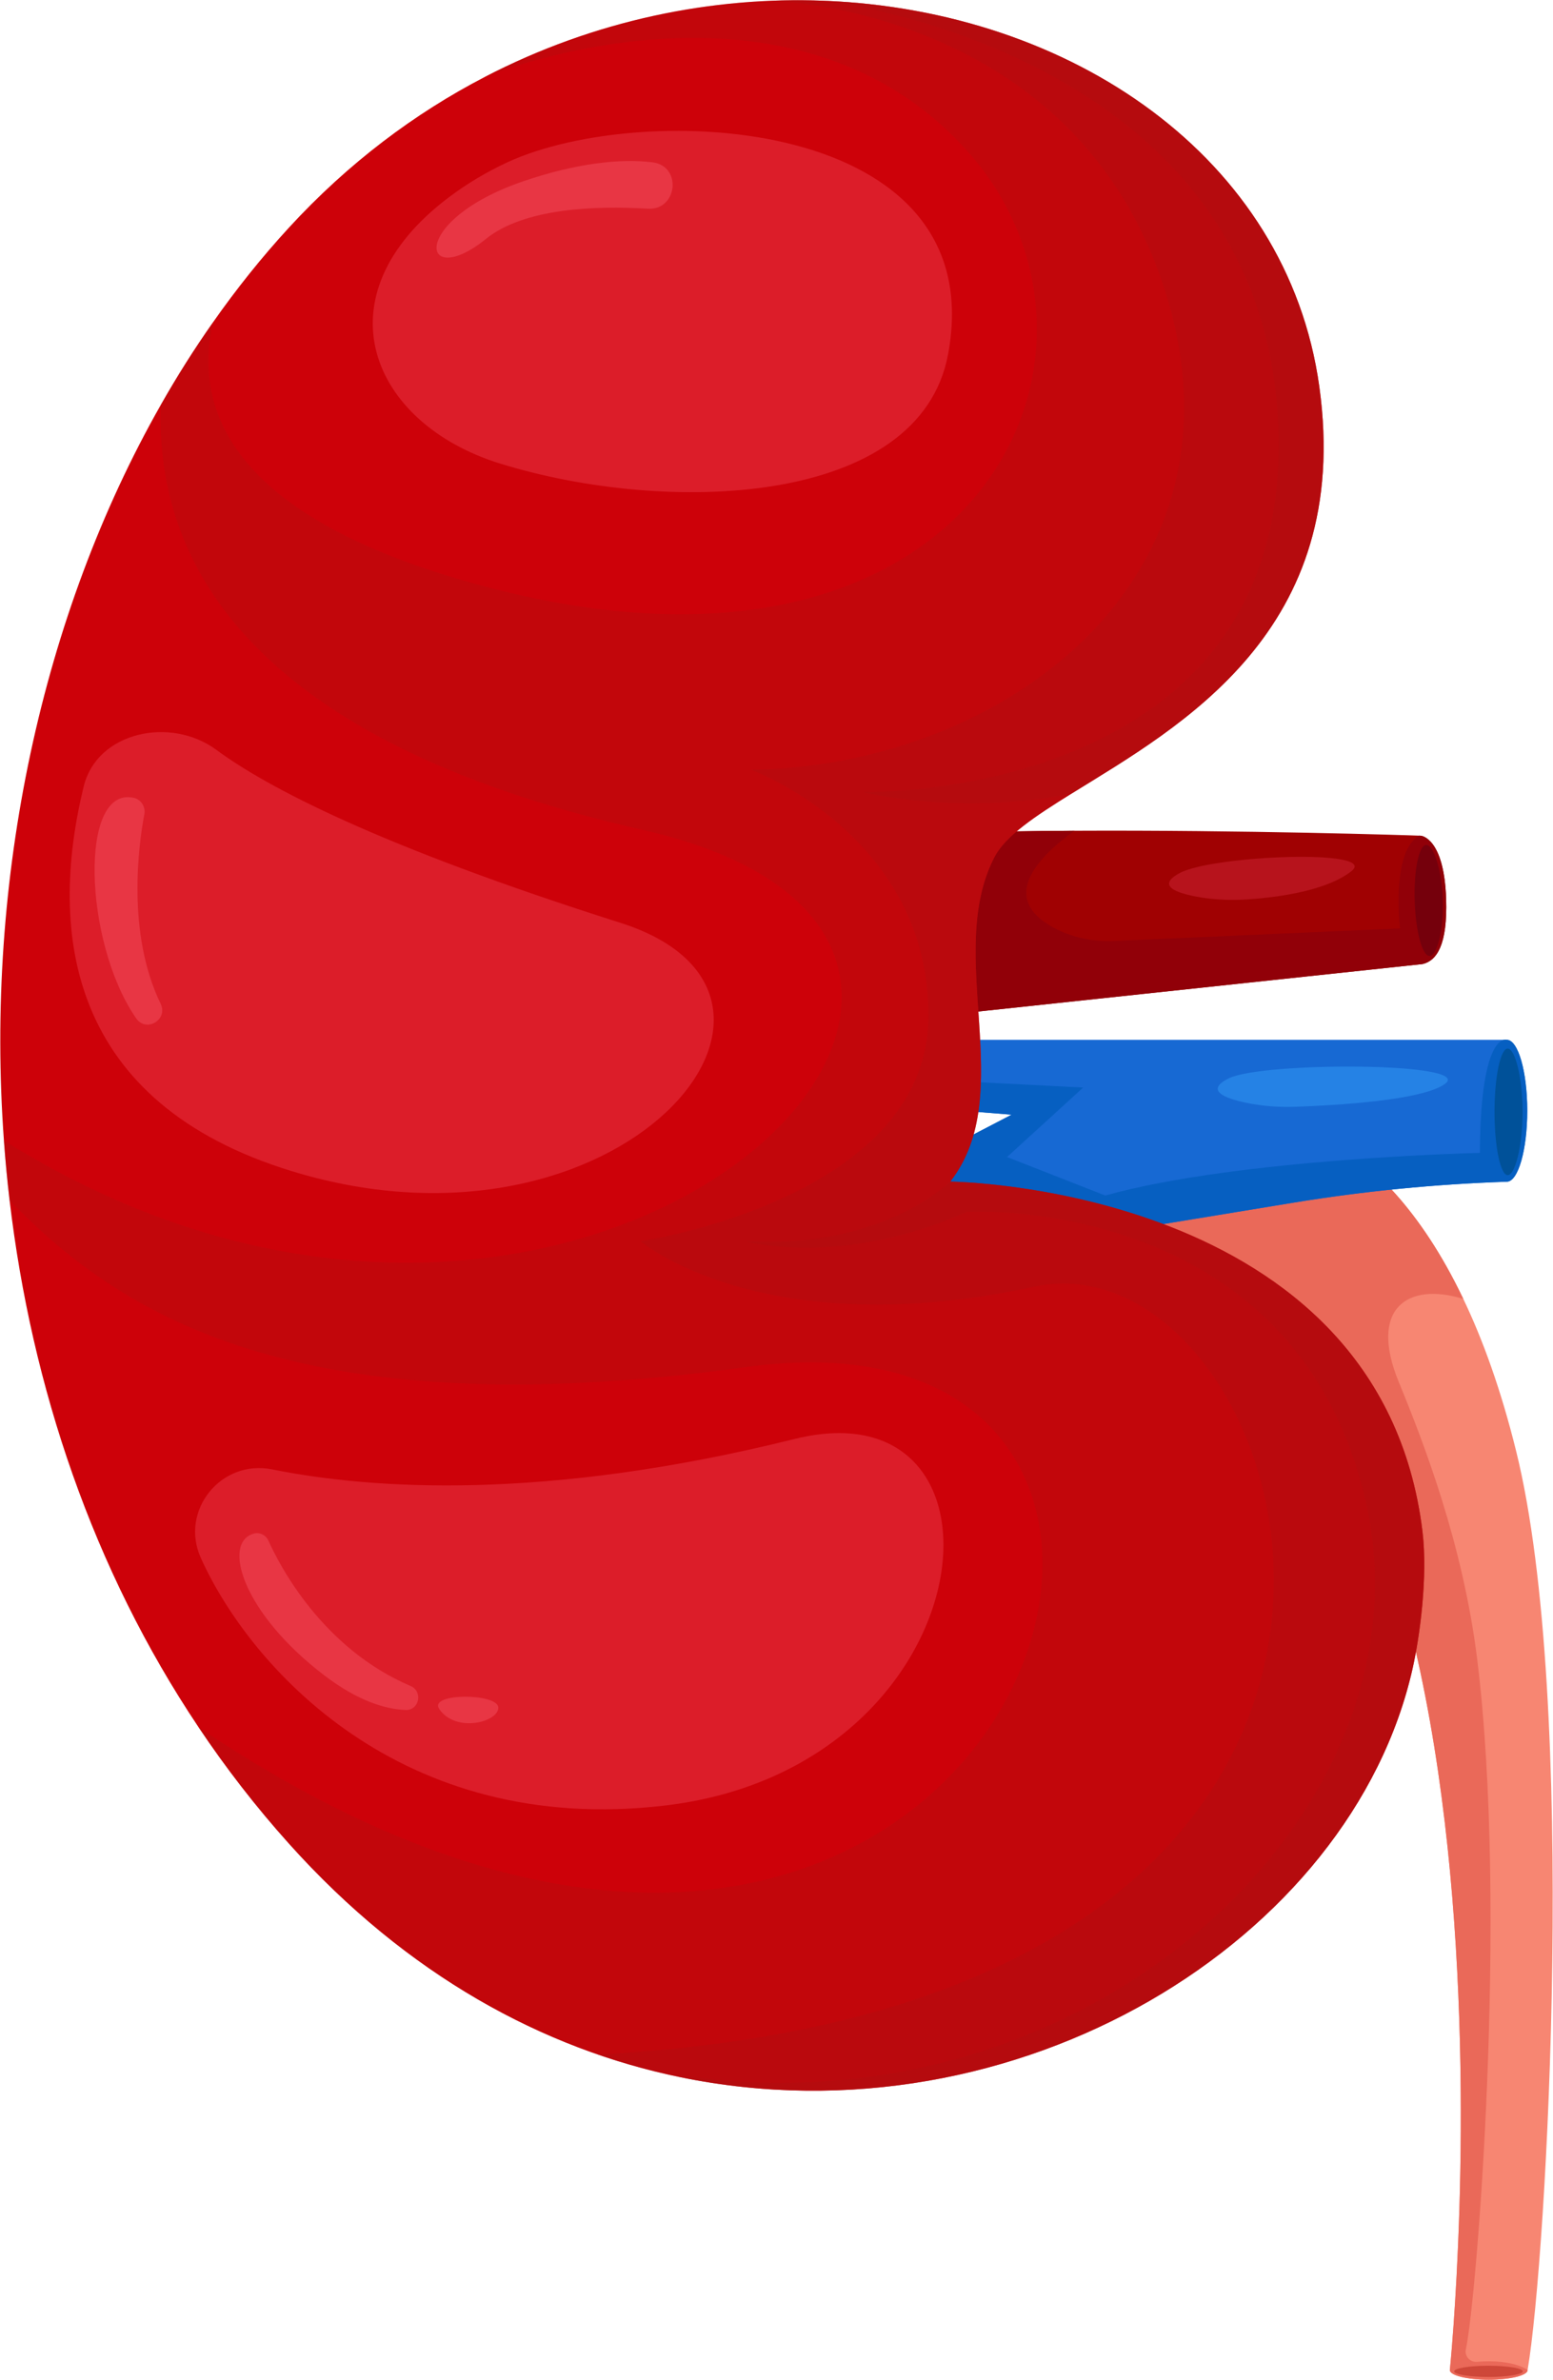<?xml version="1.0" encoding="UTF-8"?> <svg xmlns="http://www.w3.org/2000/svg" width="754" height="1155" viewBox="0 0 754 1155" fill="none"><g clip-path="url(#clip0_945_694)"><path d="M450.321 493.57L690.661 467.91C697.581 466.29 702.821 458.58 702.111 436.33C701.141 406.46 689.891 405.64 689.891 405.64C689.621 405.62 689.331 405.6 689.061 405.59C689.061 405.59 689.011 405.59 688.931 405.59C684.641 405.4 603.271 402.79 521.661 403.2C478.901 403.42 442.041 404.56 428.441 407.47C349.601 424.4 450.321 493.57 450.321 493.57Z" fill="#A00102"></path><path d="M450.321 493.569L690.661 467.909C697.581 466.289 702.821 458.579 702.111 436.329C701.141 406.459 689.891 405.639 689.891 405.639C689.621 405.619 689.331 405.599 689.061 405.589C689.061 405.589 689.011 405.589 688.931 405.589C675.171 413.769 679.721 450.599 679.721 450.599L540.941 456.679C530.691 457.129 520.381 455.049 511.351 450.149C485.241 435.879 503.371 416.379 521.661 403.189C478.901 403.409 442.041 404.549 428.441 407.459C349.601 424.389 450.321 493.559 450.321 493.559V493.569Z" fill="#910008"></path><path d="M700.461 436.82C700.001 421.94 695.951 409.99 692.421 410.1C688.891 410.21 686.391 422.36 686.851 437.24C687.311 452.12 690.541 464.09 694.081 463.98C697.611 463.87 700.921 451.7 700.461 436.82Z" fill="#75000C"></path><path d="M581.291 435.259C589.321 436.719 597.511 437.049 605.661 436.509C624.871 435.249 645.391 431.289 656.081 422.869C670.031 411.869 588.851 415.119 572.821 423.699C561.251 429.889 571.091 433.409 581.301 435.259H581.291Z" fill="#B7131C"></path><path d="M506.701 564.601L542.541 600.411C754.761 656.911 703.911 1150.17 703.911 1150.33C703.911 1152.91 712.361 1155 722.811 1155C733.261 1155 741.681 1152.9 741.681 1150.33V1150.22C751.041 1095.34 766.111 825.371 736.101 704.271C728.741 674.521 719.941 650.241 710.451 630.421C668.661 542.841 614.031 542.281 614.031 542.281C558.521 529.211 506.711 564.591 506.711 564.591L506.701 564.601Z" fill="#F78672"></path><path d="M506.701 564.6L542.541 600.41C754.761 656.91 703.911 1150.17 703.911 1150.33C703.911 1152.91 712.361 1155 722.811 1155C733.261 1155 741.681 1152.9 741.681 1150.33C741.681 1150.33 735.081 1144.87 717.021 1146.3C713.651 1146.57 710.961 1143.52 711.701 1140.21C716.731 1117.57 732.421 928.22 717.181 805.21C710.321 749.81 691.551 700.95 679.141 670.81C664.341 634.87 683.541 622.11 710.461 630.43C668.671 542.85 614.041 542.29 614.041 542.29C558.531 529.22 506.721 564.6 506.721 564.6H506.701Z" fill="#EA6959"></path><path d="M739.331 1150.93C739.331 1149.42 731.871 1148.2 722.671 1148.2C713.471 1148.2 706.011 1149.42 706.011 1150.93C706.011 1152.44 713.471 1153.66 722.671 1153.66C731.871 1153.66 739.331 1152.44 739.331 1150.93Z" fill="#CE4739"></path><path d="M431.231 573.5C431.231 573.5 486.871 574 543.521 597.59L627.581 583.78C662.031 578.12 696.781 574.7 731.581 573.55C737.061 573.55 741.501 558.12 741.501 539.1C741.501 520.08 737.061 504.67 731.581 504.67H445.751C446.331 515.85 446.521 526.88 445.221 537.34L491.161 541.01L432.781 571.35C432.271 572.07 431.801 572.81 431.241 573.5H431.231Z" fill="#1769D3"></path><path d="M431.231 573.5C431.231 573.5 486.871 574 543.521 597.59L627.581 583.78C662.031 578.12 696.781 574.7 731.581 573.55C737.061 573.55 741.501 558.12 741.501 539.1C741.501 520.08 737.061 504.67 731.581 504.67C731.581 504.67 718.801 499.95 718.501 559.55C718.501 559.55 600.901 562.22 536.641 580.25L488.941 561.56L525.871 527.85L454.761 524.21C454.761 524.21 450.611 514.17 452.741 504.66H445.751C446.331 515.84 446.521 526.87 445.221 537.33L491.161 541L432.781 571.34C432.271 572.06 431.801 572.8 431.241 573.49L431.231 573.5Z" fill="#065FC1"></path><path d="M739.221 539.649C739.221 522.689 735.541 508.939 732.011 508.939C728.481 508.939 725.611 522.689 725.611 539.649C725.611 556.609 728.481 570.359 732.011 570.359C735.541 570.359 739.221 556.609 739.221 539.649Z" fill="#005199"></path><path d="M604.732 535.17C612.722 536.87 620.882 537.46 629.052 537.17C648.292 536.5 690.662 534.12 701.602 526.03C715.892 515.47 612.902 515.27 596.612 523.36C584.862 529.2 594.582 533.01 604.732 535.17Z" fill="#2582E5"></path><path d="M1.901 553.55C2.591 563.25 3.521 572.94 4.661 582.61C15.322 673.08 45.092 761.73 96.382 838.28C109.571 857.99 124.191 876.9 140.301 894.83C197.851 959.01 264.101 994.52 330.241 1008.15H330.271C493.551 1041.78 656.171 941.85 685.861 809.67C689.181 794.9 693.361 765.42 690.591 743C669.911 575.41 461.351 573.5 461.351 573.5C494.631 531.05 458.291 463 482.861 415.93C488.201 405.68 502.451 396.19 520.371 385.09C572.931 352.55 657.041 306.33 640.531 187.59C625.041 76.18 519.761 5.04 400.031 0.37C345.831 -1.78 288.641 9.72 235.501 37.27C235.451 37.3 235.421 37.3 235.421 37.3L235.391 37.33C201.441 54.94 169.121 79.09 140.301 110.46C127.111 124.8 114.781 140.21 103.351 156.52C94.362 169.3 85.942 182.63 78.091 196.47C20.221 298.25 -7.369 426.63 1.901 553.55Z" fill="#CD0109"></path><g style="mix-blend-mode:multiply" opacity="0.3"><path d="M1.901 553.55C2.591 563.25 3.521 572.94 4.661 582.61C56.901 636.4 142.091 693.95 362.141 663.5C644.071 624.47 488.951 1103.23 96.381 838.29C109.571 858 124.191 876.91 140.301 894.84C186.211 946.03 237.651 978.99 290.151 997.14C303.471 1001.76 316.871 1005.4 330.241 1008.16H330.271C493.551 1041.79 656.171 941.86 685.861 809.68C689.181 794.91 693.361 765.43 690.591 743.01C669.911 575.42 461.351 573.51 461.351 573.51C494.631 531.06 458.291 463.01 482.861 415.94C488.201 405.69 502.451 396.2 520.371 385.1C572.931 352.56 657.041 306.34 640.531 187.6C625.041 76.18 519.761 5.04 400.031 0.37C391.581 0.02 383.041 0.02 374.461 0.37C328.101 2.18 280.381 14.02 235.511 37.27C240.431 35.28 384.011 -21.89 469.451 73.08C556.411 169.74 475.561 348.6 235.381 284.66C113.601 252.23 93.531 200.06 103.361 156.52C94.371 169.3 85.951 182.63 78.101 196.47C76.001 254.72 99.931 354.76 312.171 402.81C559.671 458.86 285.371 731.11 1.911 553.56L1.901 553.55Z" fill="#A71211"></path></g><g style="mix-blend-mode:multiply" opacity="0.3"><path d="M290.161 997.14C303.481 1001.76 316.881 1005.4 330.251 1008.16H330.281C493.561 1041.79 656.181 941.86 685.871 809.68C689.191 794.91 693.371 765.43 690.601 743.01C669.921 575.42 461.361 573.51 461.361 573.51C494.641 531.06 458.301 463.01 482.871 415.94C488.211 405.69 502.461 396.2 520.381 385.1C572.941 352.56 657.051 306.34 640.541 187.6C625.041 76.18 519.761 5.04 400.031 0.37C391.581 0.02 383.041 0.02 374.461 0.37C374.461 0.37 522.671 3.37 565.951 142.11C609.251 280.88 487.341 371.94 364.601 373.58C364.601 373.58 451.481 405.4 450.761 493.75C450.041 582.13 310.951 602.42 310.951 602.42C310.951 602.42 370.291 652.94 501.961 624.52C633.631 596.1 747.281 973.4 290.161 997.13V997.14Z" fill="#A71211"></path></g><g style="mix-blend-mode:multiply" opacity="0.3"><path d="M330.271 1008.16C493.551 1041.79 656.171 941.86 685.861 809.68C689.181 794.91 693.361 765.43 690.591 743.01C669.911 575.42 461.351 573.51 461.351 573.51C461.351 573.51 428.781 606.34 362.141 602.44C362.141 602.44 407.681 615.51 469.431 588.15C469.431 588.15 627.312 578.85 662.672 726.86C698.032 874.87 536.931 1029.44 344.701 1009.1C339.171 1008.52 334.361 1008.22 330.271 1008.17V1008.16Z" fill="#A71211"></path><path d="M419.061 384.449C419.061 384.449 465.451 396.139 520.371 385.089C572.931 352.549 657.041 306.329 640.531 187.589C625.041 76.179 519.761 5.039 400.031 0.369C400.031 0.369 613.231 24.089 620.631 206.689C628.021 389.259 419.071 384.449 419.071 384.449H419.061Z" fill="#A71211"></path></g><path opacity="0.55" d="M217.981 95.72C154.091 143.74 179.901 205.46 242.681 224.95C323.851 250.15 446.501 245.97 460.301 171.96C481.921 55.98 312.171 48.31 246.341 78.77C235.931 83.59 226.461 89.34 217.981 95.72Z" fill="#E83644"></path><path opacity="0.55" d="M40.631 381.729C47.121 355.059 82.911 347.629 105.011 363.919C129.671 382.089 183.541 410.539 301.201 447.889C413.141 483.419 301.611 617.219 141.901 568.489C33.371 535.379 23.241 453.169 40.631 381.729Z" fill="#E83644"></path><path opacity="0.55" d="M323.141 876.279C480.521 857.469 498.611 670.329 385.721 698.419C264.551 728.569 180.631 722.909 132.131 713.169C107.301 708.179 87.121 733.139 97.531 756.209C121.021 808.299 194.101 891.689 323.131 876.269L323.141 876.279Z" fill="#E83644"></path><path d="M316.852 78.8C331.242 80.59 328.992 102.17 314.522 101.3C288.922 99.76 254.432 101.03 235.982 115.92C204.282 141.5 197.882 107.09 254.272 87.9C279.332 79.37 300.872 76.8 316.852 78.79V78.8Z" fill="#E83644"></path><path d="M70.072 395.211C67.282 410.091 61.392 452.991 77.992 487.161C81.732 494.871 71.032 501.321 66.142 494.291C65.932 493.981 65.722 493.681 65.512 493.371C40.692 456.551 38.312 381.271 64.962 387.231C68.532 388.031 70.752 391.621 70.082 395.221L70.072 395.211Z" fill="#E83644"></path><path d="M130.302 747.709C135.912 760.179 156.662 800.089 199.312 818.279C205.492 820.919 203.582 830.219 196.862 829.939C187.022 829.529 173.832 825.589 157.582 813.239C118.022 783.189 107.552 748.869 123.152 744.339C126.012 743.509 129.072 744.999 130.292 747.709H130.302Z" fill="#E83644"></path><path d="M241.922 828.7C242.222 835.7 221.502 841.37 213.272 829.5C207.782 821.58 241.622 821.7 241.922 828.7Z" fill="#E83644"></path></g><defs><clipPath id="clip0_945_694"><rect width="754" height="1155" fill="white"></rect></clipPath></defs></svg> 